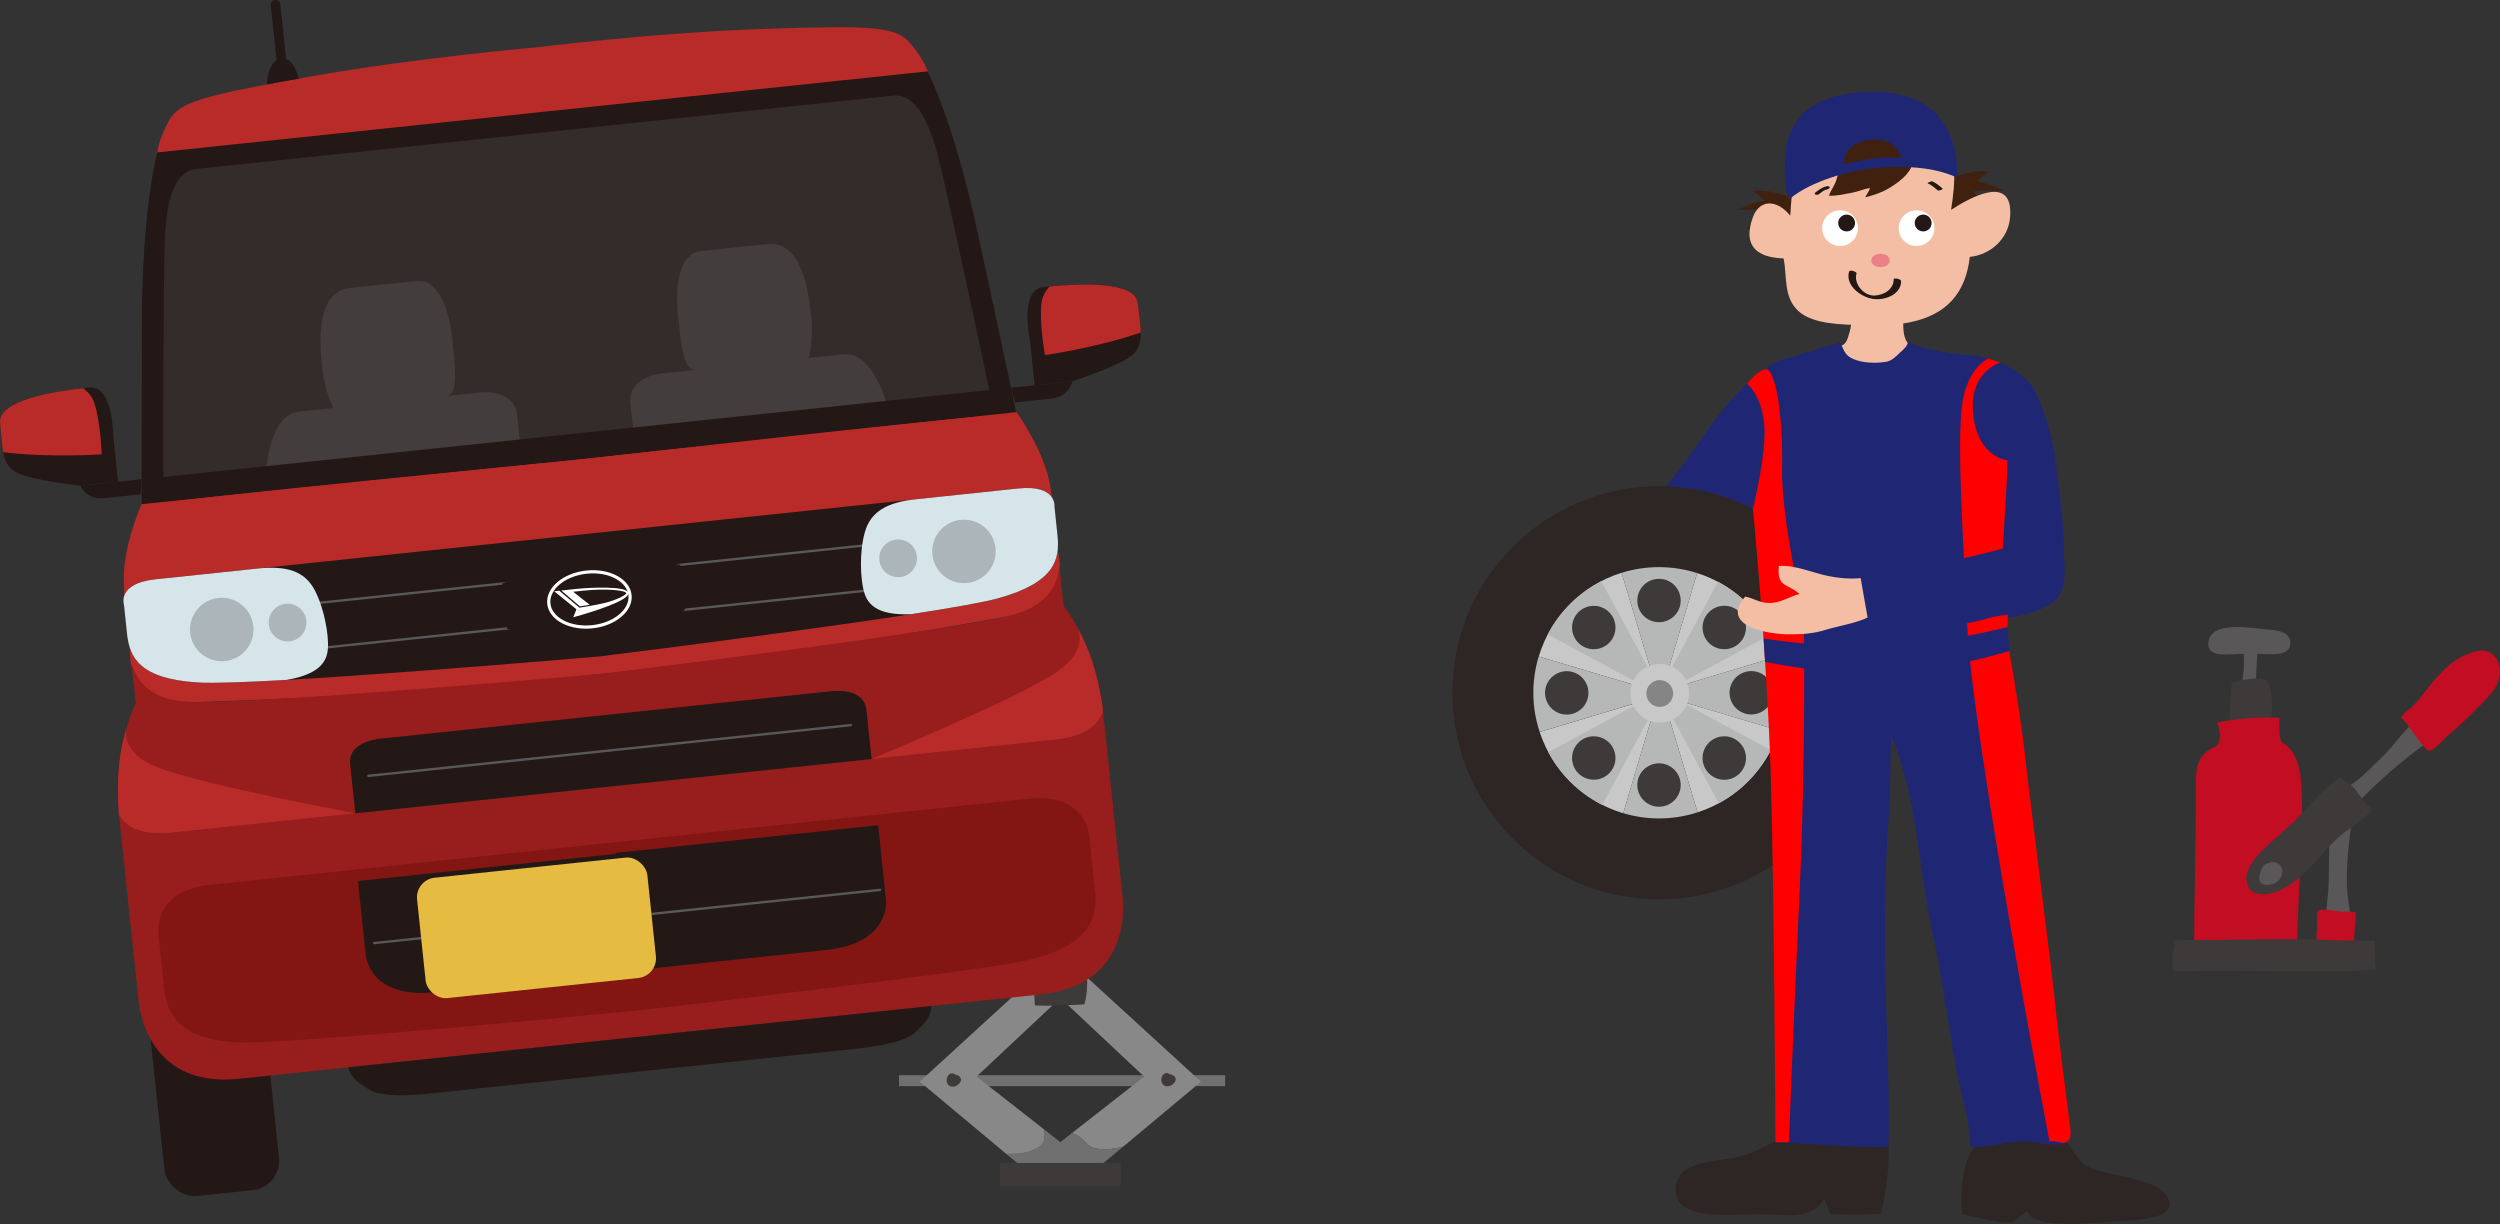 <svg id="_レイヤー_2" data-name="レイヤー 2" xmlns="http://www.w3.org/2000/svg" viewBox="0 0 779.08 381.43"><rect x="0" y="0" width="779.08" height="381.43" fill="#333333" stroke="none"/><defs><style>.cls-4{fill:none}.cls-5{fill:#2e2624}.cls-7{fill:#d6e5ea}.cls-8{fill:#b6b7b7}.cls-10{fill:#3d3a39}.cls-4{stroke-linecap:round;stroke-linejoin:round}.cls-11{fill:#1f2774}.cls-12{fill:#40210f}.cls-14{fill:#b92b28}.cls-16{fill:#d1e5ed;opacity:.1}.cls-18{fill:#3e3a39}.cls-19{fill:#231815}.cls-20{fill:#fff}.cls-21{fill:#c30d23}.cls-22{fill:#abb5ba}.cls-23{fill:red}.cls-24{fill:#717071}.cls-25{fill:#971e1c}.cls-26{fill:#595757}.cls-27{fill:#f4bea4}.cls-4{stroke:#595757;stroke-width:.75px}.cls-28{fill:#c8c8c8}.cls-29{fill:#888}</style></defs><g id="_レイヤー_1-2" data-name="レイヤー 1"><path class="cls-26" d="M698.73 212.33c.58-2.81.62-5.69.53-8.56-3.33-.14-11.47 1.75-11.07-3.42.54-6.93 12.81-4.69 17.2-4.29 2.89.26 8.93.28 8.3 4.9-.55 3.97-7.18 2.72-10.21 2.81-.21 3.38-.82 8.12.23 11.34"/><path class="cls-18" d="M694.89 226.74c-.32-4.27.42-9.66.57-14.08 2.28-.39 8.55-2.21 10.79-.61 2.38 1.7 1.96 13.31.84 16.63"/><path class="cls-21" d="M683.76 297.14c0-16.56.56-33.05.56-49.62 0-4.63-.63-10.12 3.38-13.29 2.49-1.97 3.79-1.19 4.11-4.38.13-1.38-.31-3.52-.83-4.71 6.03-1.12 13.26-1.85 19.37-1.43 0 1.79-.25 5 .31 6.64.62 1.84.63.81 1.93 1.99 4.53 4.11 4.56 10.73 4.74 16.5.5 16.66-1.74 33.04-1.38 49.63-5.58.8-11.65-2.23-17.2-.51"/><path class="cls-26" d="M725.99 261.21c-.29 4.7-.15 9.45-.3 14.16-.12 3.66-.88 7.55-.77 11.17 1.43.04 2.89-.06 4.32 0 .56.03 2.29.53 2.75.14.88-.75-.33-6.6-.43-7.7-.35-4.06-.24-8.14.07-12.21.23-2.94.65-5.84.96-8.77.11-.98.14-2.19.46-3.09"/><path class="cls-21" d="M721.53 297.14c-.02-2.7.45-5.55.62-8.26.04-.72-.3-4.36.17-4.92.9-1.07 5.7.04 7.11.1 1.57.06 3.12 0 4.66.21.17 2.75-.42 5.51-.44 8.25-.01 1.76.35 4.03.16 5.55"/><path class="cls-18" d="M677.45 293c11.21 0 22.47-.28 33.7-.31 5.52-.01 11.18.05 16.7.3 4.01.18 8.1.07 12.1.15.44 2.55-.11 6.51.55 8.92-3.29.25-6.5.6-9.93.6H710.8c-7.6 0-15.18-.15-22.77-.15-3.55 0-7.53.48-11.02-.05-.14-2.33-.25-5.18.59-7.32"/><path class="cls-26" d="M730.44 245.85c4.65-2.29 8.22-6.5 11.97-10 3.63-3.39 6.07-7.72 9.99-10.78 1.04 1.33 3.67 3.51 4.07 5.12.27 1.12.27.84-1 1.84-1.6 1.26-3.3 2.42-4.88 3.7-3.95 3.18-7.7 6.35-11.33 9.91-2.27 2.24-4.67 4.73-7.12 6.66"/><path class="cls-21" d="M748.25 223.58c2.7 2.57 4.59 6.39 7.21 9.18.68.71.98 1.17 1.82 1.11 1.37-.09 4.48-3.78 5.57-4.68 3.52-2.92 6.83-6.12 10.02-9.41 2-2.08 4.51-4.37 5.53-7.12 1.05-2.84 1.02-5.87-1-8.12-2.39-2.66-5.14-1.9-8.3-.73-5 1.85-8.4 5.65-11.68 9.62-2.42 2.93-4.9 6.64-8.09 8.77"/><path class="cls-18" d="M729.21 242.16c1.63 1.27 3.51 2.26 4.83 3.95 1.23 1.58 2.07 3.22 3.61 4.55.67.58 1.34 1.04 1.39 1.91-3.01 3.55-7.55 5.68-10.9 8.93-3.05 2.94-5.73 6.29-8.72 9.3-3.97 4-10.25 9.1-16.35 7.57-2.41-.6-3.48-3.64-2.91-5.94.94-3.82 4.94-7.68 7.75-10.14 4.19-3.66 8.38-7.41 12.1-11.57 2.34-2.63 4.64-5.17 7.51-7.18"/><path class="cls-26" d="M706.79 269.04c-1.81-.14-3.55 4.54-2.3 5.97 1.15 1.35 4.08.68 5.24-.29 2.48-2.12 1.95-6.03-1.7-6.14"/><path class="cls-11" d="M557.5 111.74c-4.43-.16-9.82 5.2-13 7.93-7.71 6.6-13.45 16.13-19.32 24.24-5.08 7.02-12.77 14.92-16.43 22.81-2.04 4.41-2.52 3.77 2.23 7.82 2.8 2.38 6.23 5.66 10.16 5.42 6.28-.38 14.8-10.16 19.17-14.31 4.68-4.44 10.86-8.12 15.08-12.67"/><path class="cls-5" d="M581.4 215.89c0 35.56-28.83 64.39-64.4 64.39s-64.39-28.83-64.39-64.39S481.44 151.5 517 151.5s64.4 28.83 64.4 64.39z"/><path class="cls-28" d="M479.81 228.11c3.99 12.14 13.74 21.66 26.03 25.31l10.84-36.39-36.86 11.08zm25.53-49.61c-12.37 3.85-22.09 13.68-25.82 26.09l36.97 11.01-11.15-37.1zm49.11 25.93c-3.75-12.27-13.36-21.97-25.57-25.85l-10.97 36.83 36.54-10.98zm-.08 23.21l-36.27-10.8 10.92 36.31c12.05-3.88 21.55-13.43 25.35-25.52z"/><path class="cls-8" d="M516.89 215.72l.19-.06.33-1.11.28.93.22-.07 10.97-36.83c-3.75-1.19-7.74-1.84-11.88-1.84s-7.98.62-11.66 1.77l11.15 37.1.41.12zm.81 1l-.19.06-.33 1.11-.28-.92-.22.06-10.84 36.39c3.55 1.05 7.28 1.63 11.16 1.63 4.2 0 8.23-.67 12.02-1.89l-10.92-36.31-.4-.12z"/><path class="cls-8" d="M517.41 214.56l-.33 1.11.61-.19-.28-.92zm-.24 3.32l.33-1.1-.61.18.28.92zm-.38-1.26l-.05-.19-1.12-.33.93-.28-.07-.22-36.97-11.01a39.396 39.396 0 00-1.67 11.3c0 4.27.7 8.37 1.97 12.21l36.86-11.08.12-.4z"/><path class="cls-8" d="M516.49 215.6l.06.23.34-.11-.4-.12zm.25.83l.05.19.06-.16-.11-.03zm.76.35l.2-.06-.16-.05-.04.11zm-.82.24l.21-.06-.1-.34-.11.4z"/><path class="cls-8" d="M516.85 216.46l-.06.16.1.34.61-.18.04-.11-.69-.21zm.94-.64l.05.19 1.11.33-.93.28.07.22 36.27 10.8c1.16-3.71 1.79-7.65 1.79-11.74s-.61-7.83-1.71-11.46l-36.54 10.98-.12.4zm-.99.03l.09-.18-.55-1.01.85.46.11-.2-18.29-33.8a39.199 39.199 0 00-9.7 7.09 39.3 39.3 0 00-7 9.5l34.12 18.35.37-.2z"/><path class="cls-8" d="M518.07 215.98l-.09.18.55 1.02-.85-.46-.11.2 18.07 33.39c3.25-1.75 6.3-3.99 9.05-6.73 2.96-2.97 5.34-6.29 7.16-9.84l-33.4-17.96-.37.2zm-.7.57l-.18-.09-1.01.55.45-.85-.2-.11-33.93 18.37c1.77 3.29 4.03 6.39 6.81 9.17 3.01 3.02 6.42 5.42 10.02 7.25l18.23-33.91-.19-.37zm.13-1.27l.18.09 1.03-.55-.47.85.21.11 33.28-18.01a38.81 38.81 0 00-7.03-9.57 39.102 39.102 0 00-9.32-6.89l-18.06 33.6.19.37z"/><path class="cls-8" d="M517.91 215.42l-.22.06.1.34.12-.4zm-.83.25l-.19.05.16.05.03-.1zm.77.34l-.06-.19-.04.16.1.03zm-.15.71l.4.12-.07-.22-.33.1z"/><path class="cls-8" d="M517.75 215.98l.04-.16-.1-.34-.61.19-.03.1.7.21zm-2.12.12l1.11.33-.19-.6-.92.27zm3.33.24l-1.11-.33.18.61.93-.28z"/><path class="cls-8" d="M517.05 215.77l-.16-.05-.34.11.19.6.11.03.2-.69zm.8.24l-.1-.03-.21.69.16.05.33-.1-.18-.61z"/><path class="cls-8" transform="rotate(-73.44 517.268 216.226)" d="M516.94 215.86h.72v.72h-.72z"/><circle class="cls-18" cx="517" cy="187.14" r="6.76"/><circle class="cls-18" cx="517" cy="244.64" r="6.76"/><circle class="cls-18" cx="488.25" cy="215.89" r="6.76" transform="rotate(-22.26 488.34 215.923)"/><circle class="cls-18" cx="545.75" cy="215.89" r="6.76"/><path class="cls-18" d="M501.45 190.78a6.76 6.76 0 010 9.56 6.778 6.778 0 01-9.56 0 6.76 6.76 0 010-9.56c2.63-2.64 6.91-2.64 9.56 0zm40.66 40.66a6.76 6.76 0 11-9.56 9.56 6.778 6.778 0 010-9.56 6.76 6.76 0 019.56 0zm-50.22 0c2.63-2.64 6.91-2.64 9.56 0a6.76 6.76 0 11-9.56 0zm40.66-40.66a6.76 6.76 0 119.56 9.56 6.778 6.778 0 01-9.56 0 6.778 6.778 0 010-9.56z"/><path class="cls-28" d="M526.36 216.05c0 5.05-4.09 9.14-9.14 9.14s-9.13-4.09-9.13-9.14 4.09-9.13 9.13-9.13 9.14 4.09 9.14 9.13z"/><path d="M521.41 216.12c0 2.31-1.88 4.18-4.18 4.18s-4.18-1.87-4.18-4.18 1.88-4.18 4.18-4.18 4.18 1.87 4.18 4.18z" fill="#858586"/><path class="cls-27" d="M601.38 109.28c-2.94-.35-5.82-.23-7.37-3.19-1.69-3.22-.69-9.92.3-13.04l-18.09.39c1.25 2.28.98 7.32.14 10.15-.88 2.89-.98 4.54-5.69 4.77l-15.69 4.89s3.52 30.49-7.15 37l12.19 202.81 20.75 1.66 6.65-126.79 6.51-1.18 24.51 128.57 12.45-.59-8.4-210.13s-11.66-9.08-6.91-32.19l-14.18-3.12z"/><path class="cls-11" d="M563 110.4c3.11-1.69 7.13-2.75 10.52-3.61 1.07 2.17 1.33 3.92 3.9 5.04 3.04 1.33 6.92 1.42 10.16.95 1.92-.28 3.1-1.56 4.46-2.83 1.04-.96 2.4-2.01 2.6-3.52 2.33 1.53 5.12 2.14 7.81 2.63.35.06 1.13.06 1.41.3.87.74.86 3.37.97 4.3.6 5.17 1.97 10.27 1.76 15.51-.07 1.72-.58 3.34-.87 5.03-.32 1.81-.55 3.45-1.6 5.03-1.43 2.15-4.29 3.39-6.7 4.03-1.97.53-4.24.46-6.25.61-2.44.19-4.89.12-7.33.12-3.56 0-6.94-.26-10.45-.94-2.06-.4-4.87-.36-6.51-1.91-1.41-1.34-2.26-4.37-2.96-6.07-1.11-2.67-1.83-5.26-2.19-8.12-.38-2.9-.55-5.87-1.01-8.75"/><path class="cls-12" d="M559.22 61.45c-3.88-.7-9.13-2.74-13.35-1.87 1.35.17 2.99 2.29 4.2 2.83-2.85.56-5.92 1.71-8.6 2.95 3.09.26 6.42-.39 9.42.35-1.43 2.4-4.84 3.65-6.81 5.69 3.41 0 6.83-.31 10.24-.17.29 2.91-1.2 5.84-1.26 8.79 4.48-4.34 5.54-11.05 9.03-16.02m44.62-8.54c3.88-.7 9.13-2.74 13.35-1.87-1.35.17-2.99 2.29-4.19 2.83 2.85.56 5.91 1.71 8.6 2.95-3.09.26-6.42-.39-9.42.35 1.44 2.4 4.85 3.65 6.81 5.68-3.41 0-6.84-.31-10.24-.17-.29 2.91 1.2 5.84 1.26 8.79-4.47-4.34-5.54-11.05-9.03-16.02"/><path class="cls-27" d="M561.38 46.98c-2.43 6.91-3.05 13-3.47 20.24-3.98-4.98-9.54-5.39-11.69.58-3.21 8.91 1.37 12.46 9.59 12.73 1.17 5.34-.16 12.09 4.67 16.45 4.67 4.22 13.93 4.12 19.71 4.36 16.85.71 31.58-2.66 33.66-21.29 6.48-.63 12.01-5.65 12.56-12.33 1.13-13.75-12.35-6.25-18.39-2.32 1.36-8.62 2.17-17.99-3.43-25.7-4.75-6.54-17.6-5.07-23.32-.48"/><path class="cls-12" d="M595.96 51.07c-.76 3.26-4.6 5.96-7.25 7.56-2.31 1.39-4.82 2.21-7.41 2.85.38-.98 1.2-1.8 1.41-2.87-1.83.25-3.77 1.15-5.68 1.48-2.31.4-4.75 1.05-7.11.88.63-1.69 1.81-3.12 2.36-4.95.45-1.48.29-1.65 1.61-2.19 6.45-2.58 13.61-2.57 20.36-3.82"/><path class="cls-11" d="M557.72 61.98c6.54-5.48 18.5-8.9 26.93-9.64 8.16-.72 17.84-.45 25.12 2.97.75-7.05-2.1-16.5-7.64-21.06-8.02-6.59-20.69-6.69-30.3-4.21-8.43 2.18-14.14 7.77-15.28 16.54-.55 4.21-.83 11.96 1.17 15.4"/><path class="cls-12" d="M574.49 51.15c3.58-.79 7.23-1.59 10.88-1.93 2.35-.22 4.69.02 7.03-.03.13-.87-.81-2.15-1.32-2.8-.81-1.07-1.73-1.84-3.01-2.3-2.33-.85-5.46-.76-7.8 0-1.74.56-3.53 1.57-4.58 3.09-.8 1.15-.74 2.26-1.19 3.42"/><path class="cls-11" d="M613.54 110.68c7.84.4 18.06 5.05 21.14 12.22 3.01 6.98 5.21 14.02 6 21.63 1.06 10.22 2.47 16.96 2.47 25.58 0 6.73 1.79 14.64-4.4 18.26-6.04 3.52-13.87 4.68-20.49 4.68-4.97 0-35.44 4.97-40.32 4.35-.94-5.1-2.22-12.74-3.11-17.73 18.8.42 50.39-20.01 50.87-36.72 0 0-10.93-6.25-12.37-16.7"/><path class="cls-11" d="M556.16 111.85c3.33-.9 13.98-4.25 17.36-5.06.3 5.9-8.2 16.48-6.85 22.22.89 3.84 1.41 6.36 2.03 10.13 5.51 1.92 13.66 1.08 19.59 1.15 3.98.05 8.27.21 11.63-1.47 5.01-2.5 3.58-5.31 3.58-11.59 0-5.92-4.02-12.85-3.15-18.58 3.52.72 9.44 1.83 13.2 2.03.97 11.6 5.46 29.15 14.19 31.29 0 0-2.04 20.56-2.04 34.27 0 17.28-.04 28.74-.53 46-5.01 1.67-12.55 3.65-17.83 3.69-7.3.05-14.1 1.34-21.29 2.12-5.74.63-11.41.38-17.18.53-3.65.1-9.45 1.67-13 .53-3.69-1.18-1.99.35-3.12-3.91-1.8-6.83-1.49-15.25-2.51-22.35-1.72-11.92-2.17-39.48-3.98-51.35 0 0 9.44-19.62 7.01-37.65"/><path class="cls-5" d="M558.82 352.29c-5.87 3.43-11.57 7.1-18.31 8.5-6.01 1.24-17.98.9-18.36 9.66-.45 10.48 18.64 7.93 25.46 7.93 8.18 0 16.69 2.33 20.92-4.88.29 1.7 1.55 2.92 1.68 4.77 5.22.3 10.78.3 16 0 1.85-8.55 5.86-30.15-4.13-33.73"/><path class="cls-11" d="M552.11 207.7c0 20.34 1.43 44.04 1.87 64.41.63 29.87-1.15 53.99-.71 83.89 8.67.23 26.53 1.83 35.24 1.41.53-24.06-1.32-46.72-1.07-70.82.12-10.82.31-22.01 1.23-32.78 1.01-11.85-.47-24.56 2.4-36.07"/><path class="cls-5" d="M638.78 352.02c5.45.9 6.87 8.2 11.1 11.08 5.23 3.55 21.89 3.49 25.47 9.79 4.38 7.73-12.38 7.37-16.06 7.7-4.35.38-26.12 2.87-27.51-3.12-4.32 2.36-2.73 4.22-9.26 3.25-3.82-.57-7.47-1.6-11.15-2.34-.46-7.94-.23-21.91 9.43-24.77"/><path class="cls-11" d="M587.86 224.17c-.25 3.04 2.31 6.3 3.21 9.22 1.88 6.16 3.69 12.13 4.83 18.5 2.45 13.65 3.83 27.65 6.81 41.24 3.08 14.09 4.59 28.36 7.43 42.49 1.44 7.15 3.91 14.54 3.89 21.86 5.51.28 10.58-1.63 16-1.89 4.12-.2 14.7 3.42 15.19-1.4.23-2.22-1.49-7.78-1.91-10.09-.66-3.78-1.09-6.01-1.24-9.86-.47-11.68-1.81-25.52-3.65-37.03-2.85-17.72-4.58-34.07-6.19-51.89-1.67-18.41-6.55-37.19-7.49-55.67-3.29.02-9.05 4.81-11.58 6.8"/><path d="M588.93 81.17c0 1.17-1.3 2.09-2.9 2.09s-2.9-.93-2.9-2.09 1.31-2.08 2.9-2.08 2.9.93 2.9 2.08z" fill="#eb8186"/><path class="cls-20" d="M567.85 71.11c0 3.07 2.5 5.56 5.57 5.56s5.57-2.49 5.57-5.56-2.5-5.58-5.57-5.58-5.57 2.5-5.57 5.58z"/><path class="cls-19" d="M572.84 69.5c0 1.45 1.18 2.62 2.62 2.62s2.63-1.17 2.63-2.62-1.18-2.63-2.63-2.63-2.62 1.18-2.62 2.63z"/><path class="cls-20" d="M591.7 71.11c0 3.07 2.5 5.56 5.57 5.56s5.57-2.49 5.57-5.56-2.5-5.58-5.57-5.58-5.57 2.5-5.57 5.58z"/><path class="cls-19" d="M596.68 69.5c0 1.45 1.19 2.62 2.65 2.62s2.62-1.17 2.62-2.62-1.17-2.63-2.62-2.63-2.65 1.18-2.65 2.63zm-4.23 18.13c0 4.21-5.27 6.12-8.87 5.51-3.75-.63-8.6-4.21-7.35-8.52.19-.64 2.49 0 2.32.63-.96 3.3 2.4 7.07 5.75 6.85 2.89-.2 5.83-1.94 5.83-5.07 0-.51 2.32-.14 2.32.61zm8.28-30.51c1.18.56 2.12 1.34 3.1 2.19.33.29 1.79-.33 1.54-.56-.97-.85-1.93-1.63-3.1-2.19-.43-.21-1.73.47-1.54.56zm-31.43.92c-1.4.28-2.39 1.03-3.5 1.89-.87.68.49 1.01 1.05.58.86-.67 1.57-1.32 2.7-1.55 1.01-.2.74-1.13-.25-.93z"/><path class="cls-23" d="M546.26 158.52s4.61-18.35 3.46-27.1c-1.15-8.75-5.22-11.74-5.22-11.74s2.04-3.34 5.41-4.58c3.36-1.24 5.81 14.57 5.46 30.76-.35 16.19 6.71 45.58 6.71 45.58s.88 40.56-1.37 88.84c-2.24 48.28-3.21 75.65-3.21 75.65l-4.23.06s-.32-78.6-1.5-115.87-5.51-81.6-5.51-81.6z"/><path class="cls-27" d="M583.7 179.55c-4.72 1.08-9.03.9-13.74 0-4.79-.92-10.71-3.6-15.61-3.17-.64 6.84 2.62 5.3 6.41 8.71-3.1.84-5.89 2.77-9.19 2.84-3 .06-4.85-1.42-7.71-2.02-8.18 9.4 7.56 11.72 13.24 11.76 4.53.03 7.98-.17 12.25-1.51 4.4-1.37 11.77-2.28 15.15-5.34"/><path class="cls-23" d="M623.31 113.02s-9.97 2.75-8.37 16.35c1.6 13.57 10.74 14.06 10.74 14.06v49.12l-.07 7.34s4 22.07 5.51 36c1.51 13.94 8.6 68.81 9.41 77.52.8 8.71 4.7 38.62 4.7 38.62s.75 4.92-3.16 3.97c-3.92-.95-3.32.12-3.32.12s-23.96-125.9-25.6-159.67c-1.64-33.77-3.04-54.67-1.92-68.26 1.13-13.59 8.44-16.46 8.44-16.46l3.63 1.28z"/><path class="cls-11" d="M638.75 188.36c-6.04 3.52-14.24 2.49-20.49 4.68-5.17 1.81-30.61 4.47-35.47 3.85-.94-5.1-2.22-12.74-3.12-17.73 9.17.21 31.81-4.83 44.45-8.2 0 0 1.27-19.14 1.57-27.53 0-.16.01-.32.01-.49l3.21-5.45 2.73 1.13 2.42 7.71m-84.48 52.61s16.11 2.96 36.46 2.27c20.34-.69 39.62-5.81 39.62-5.81l.49 7.5s-22.3 6.61-38.31 7.25c-16.01.64-37.77-3.89-37.77-3.89l-.49-7.32z"/><path class="cls-24" d="M280.17 335.07h101.62v3.41H280.17z"/><path d="M325.28 351.9c0-.95.11-1.75.66-2.07 1.57-.91 4.65 1.72 5.88 2.28.8.37 1.55.67 2.26.96l-3.64 2.86-5.16-4.03z" fill="none"/><path class="cls-29" d="M341.09 357.82c-1.66-.36-2.78-1.77-3.96-2.88-.98-.92-1.98-1.41-3.05-1.86l22.47-17.57-25.64-24.06 6.02-8.54 37.34 34.17-24.3 20.3c-2.96.76-6.17 1.03-8.88.44z"/><path class="cls-24" d="M321.61 358.56c1.33-.52 3.02-1.39 3.61-2.78.35-.85.07-2.52.06-3.88l5.16 4.03 3.64-2.86c1.06.45 2.07.94 3.05 1.86 1.18 1.11 2.3 2.52 3.96 2.88 2.71.6 5.92.33 8.88-.44l-10.2 8.49h-18.66l-7.54-6.28c2.78.09 5.51-.07 8.04-1.03z"/><path class="cls-29" d="M323.94 302.9l6.03 8.54-25.64 24.06 20.96 16.39c.01 1.37.29 3.04-.06 3.88-.59 1.39-2.28 2.26-3.61 2.78-2.53.96-5.26 1.12-8.04 1.03l-26.96-22.51 37.33-34.17z"/><path d="M328.22 300.05c-2.13.15-4.12.64-6.07 1.25 0-.53-.02-1.03-.02-1.55 0-2.22-.38-2.78 1.23-3.89 2.55-1.75 9.09-.87 12.07-.87l2.85-1.58c0 2.18.19 4.64.35 7.18-3.41-.94-7.59-.75-10.4-.55z" fill="#2a221f"/><path class="cls-10" d="M328.22 300.05c2.81-.2 6.99-.39 10.4.55.26 4.33.41 8.84-.7 12.39-5.11.28-10.27.59-15.42.32-.28-4-.32-7.99-.35-12.01 1.94-.61 3.94-1.1 6.07-1.25zm-16.6 62.35h37.64v7.26h-37.64zm54.01-27.3c2.48 1.73-1.87 4.94-3.39 2.62-1.03-1.58.42-4.31 2.31-2.97m-65.83.46c2.49 1.73-1.87 4.94-3.38 2.62-1.02-1.57.42-4.3 2.33-2.97"/><path class="cls-10" d="M332.59 303.54c3.69 2.55-2.75 7.31-5 3.87-1.5-2.32 1.12-6.62 3.94-4.65"/><path class="cls-14" d="M316.72 128.43L289.11 22.24s-1.12-3.75-5.52-8.85c-4.4-5.1-11.7-5.54-45.67-4.38-33.96 1.16-70.94 5.77-70.96 5.77-.01 0-37.14 3.18-70.6 9.12-33.46 5.94-40.51 7.89-43.76 13.79-3.25 5.9-3.56 9.8-3.56 9.8L44.13 157.1s-6.63 14.67-5.42 26.14 144.36-15.19 144.38-15.19c.02 0 145.59-3.72 144.38-15.19-1.21-11.48-10.74-24.44-10.74-24.44z"/><path class="cls-19" d="M180.46 143.2l136.25-14.77s-4.25-19.67-11.85-55.14-15.77-51.05-15.77-51.05L169.05 34.87 49.01 47.5s-4.75 16.94-4.8 53.21c-.05 36.27-.11 56.4-.11 56.4l136.34-13.92z"/><path class="cls-14" d="M323.85 143.35c-5.86-9.78-12.24-12.98-12.35-13.93s-131.01 13.78-131.04 13.79c-.02 0-131.14 12.83-131.04 13.79s-5.47 5.41-9.18 16.2c-3.7 10.79.27 29.24.27 29.24s-2.21 17.24 21.18 16.34c23.39-.89 59.07-1.78 125.78-8.8 66.71-7.02 101.8-13.58 124.86-17.57 23.06-3.99 17.31-20.39 17.31-20.39s.05-18.88-5.82-28.66z"/><rect class="cls-19" x="48.98" y="312.84" width="35.91" height="59.14" rx="9.22" ry="9.22" transform="rotate(-6.01 66.849 342.185)"/><path class="cls-25" d="M349.8 279.26l-6.08-57.76s-1.33 7.57-14.63 8.97c-13.3 1.4-137.87 14.51-137.92 14.51S66.55 258.09 53.25 259.49c-13.3 1.4-16.18-5.73-16.18-5.73l6.08 57.76s1.51 27.8 31.27 24.67c29.75-3.13 124.92-13.14 124.96-13.15s95.22-10.02 124.96-13.15c29.76-3.13 25.45-30.64 25.45-30.64zm-20.14-107.25l.39 3.7c.02-2.2-.39-3.7-.39-3.7z"/><path class="cls-25" d="M339.32 203.2c-3.41-8.84-7.89-14.39-7.89-14.39l-1.38-13.11c-.05 4.63-2.03 12.37-13.91 15.78-17.52 5.03-128.63 18.49-128.65 18.49-.02 0-111.5 9.96-129.68 8.69-12.33-.86-15.88-8.02-16.89-12.54l1.38 13.11s-3.22 6.36-4.72 15.72c-1.49 9.36-.5 18.81-.5 18.81s2.6 7.16 16.18 5.73c20.65-2.17 137.87-14.51 137.92-14.51s117.27-12.34 137.92-14.51c13.58-1.43 14.63-8.97 14.63-8.97s-.99-9.45-4.4-18.3zm-298.41 2.92l-.39-3.7s-.09 1.55.39 3.7z"/><path class="cls-14" d="M39.36 227.07c-.66 2.25-1.31 4.91-1.78 7.88-1.49 9.36-.5 18.81-.5 18.81s2.6 7.16 16.18 5.73c8.26-.87 31.99-3.37 57.48-6.05 0 0-47.83-8.81-61.91-14.44-8.93-3.57-9.93-8.68-9.47-11.94z"/><path class="cls-19" d="M315.08 120.84l19.09-2.01s-.75 4.76-6.47 5.36c-5.72.6-11.31 1.19-11.31 1.19l-1.32-4.54z"/><path class="cls-19" d="M322.43 120.06l-1.5-14.22s-3.36-15.58 4.21-16.38c7.57-.8 28.62-2.7 29.43 5.03s2.46 13.02-2.17 16.48c-4.64 3.46-18.23 7.86-18.23 7.86l-11.74 1.24z"/><path class="cls-14" d="M324.57 94.37c.22-1.91 1.2-3.62 2.44-5.09 8.67-.84 26.81-1.95 27.56 5.22.37 3.53.91 6.54.95 9.11-13.43 4.69-29.87 7.05-29.87 7.05s-1.83-9.96-1.09-16.29z"/><path d="M321.04 248.85c-9.94 1.05-127.99 13.47-128.04 13.47S74.9 274.75 64.96 275.79c-9.94 1.05-16.5 6.64-15.51 16.09q.99 9.46 1.71 16.24c.71 6.79 3.82 17.25 27.3 16.74 23.47-.51 120.03-9.93 120.08-9.94s96.45-10.88 119.52-15.27c23.07-4.39 23.93-15.26 23.21-22.05q-.71-6.79-1.71-16.24c-.99-9.46-8.58-13.56-18.52-12.51z" fill="#831613"/><path class="cls-14" d="M335.93 195.87c1.12 2.07 2.3 4.53 3.38 7.33 3.41 8.84 4.4 18.3 4.4 18.3s-1.05 7.54-14.63 8.97c-8.26.87-31.99 3.37-57.48 6.05 0 0 44.95-18.57 57.55-27.01 7.99-5.35 7.91-10.55 6.78-13.65z"/><path class="cls-16" d="M262.82 110.41c-2.11.22-6.01.63-10.82 1.14 0 0 1.58-5.23.8-12.98s-2.98-23.64-13.59-22.52c-10.61 1.12-14.45 1.52-20.85 2.19s-8.08 10.29-7.14 19.18c.93 8.88 1.59 18.26 5.64 17.83-4.9.52-8.75.92-10.53 1.11-7.16.75-10.34 5-9.91 9.1.43 4.1.82 7.77.82 7.77l78.8-8.29s-4.34-15.47-13.23-14.53z"/><path stroke-linecap="round" stroke-linejoin="round" stroke="#231815" stroke-width="3" fill="none" d="M85.87 1.5l1.99 18.94"/><path class="cls-19" d="M83.11 26.32s.31-7.67 4.52-8.11c4.21-.44 5.42 6.29 5.42 6.29l-9.94 1.82zm116.28 296.73l-90.87 9.56s.56 3.05 3.67 5.04c3.11 1.99 4.63 4.94 22.32 3.08 17.69-1.86 65.95-6.94 66-6.94s48.31-5.08 66-6.94c17.7-1.86 18.57-5.07 21.2-7.65 2.63-2.59 2.54-5.69 2.54-5.69l-90.87 9.56zm117.88-170.82c-12.17 1.28-134.32 14.13-134.37 14.14S60.7 179.23 48.53 180.51c-12.17 1.28-9.91 7.92-9.91 7.92l.94 8.97c.79 7.48 3.84 14.14 22.13 15.29 18.29 1.15 125.16-8.14 125.21-8.14s106.51-13.16 124.16-18.1c17.66-4.93 19.25-12.08 18.47-19.56-.79-7.48-.94-8.97-.94-8.97s.83-6.96-11.34-5.68zm-273.13-2.89l-19.09 2.01s1.72 4.5 7.44 3.89c5.72-.6 11.31-1.19 11.31-1.19l.34-4.71z"/><path class="cls-19" d="M36.79 150.12l-1.5-14.22s.04-15.94-7.53-15.14S-.79 124.07.02 131.79c.81 7.73.3 13.25 5.55 15.66s19.47 3.9 19.47 3.9l11.74-1.24z"/><path class="cls-14" d="M29.35 125.43c-.62-1.82-1.93-3.29-3.45-4.47-8.66.99-26.63 3.68-25.87 10.84.37 3.53.47 6.59.96 9.11 14.11 1.8 30.68.68 30.68.68s-.28-10.12-2.32-16.16z"/><path class="cls-4" d="M99.77 187.82l84.45-8.89m-82.01 22.77l83.48-8.78"/><path class="cls-19" d="M257.93 215.52l-69.1 7.27-69.1 7.27s-11.43.36-10.61 8.11c.81 7.74 1.61 15.28 1.61 15.28l80.44-8.46 80.44-8.46s-.79-7.53-1.61-15.28-12.07-5.72-12.07-5.72z"/><path class="cls-4" d="M114.82 241.78l75.18-7.91"/><path class="cls-19" d="M276.08 280.13l-2.42-22.96-81.82 8.61.03.31-80.32 8.45 2.42 22.96s.9 13.89 21.64 11.7l61.63-6.48-.03-.31c7.5-.79 41.73-4.39 60.13-6.33 20.74-2.18 18.74-15.95 18.74-15.95z"/><path class="cls-4" d="M116.62 293.89l78.82-8.29"/><path class="cls-16" d="M292.44 49.14c-3.12-12.11-7.35-20.06-14.18-19.34-6.83.72-108.48 11.41-108.53 11.42S68.03 51.92 61.2 52.64c-6.83.72-9.32 9.38-9.84 21.87-.53 12.49-.44 74.12-.44 74.12l128.69-13.54 128.69-13.54s-12.75-60.3-15.86-72.41z"/><path class="cls-16" d="M149.56 122.33c-1.78.19-5.63.59-10.53 1.11 4.05-.43 2.74-9.73 1.81-18.61-.93-8.88-4.58-17.94-10.98-17.27-6.4.67-10.23 1.08-20.85 2.19-10.61 1.12-9.46 17.12-8.6 24.86s3.49 12.53 3.49 12.53c-4.8.51-8.7.92-10.82 1.14-8.89.94-9.92 16.97-9.92 16.97l78.8-8.29s-.39-3.67-.82-7.77c-.43-4.1-4.42-7.6-11.58-6.84z"/><path class="cls-7" d="M38.63 188.42s.16 1.49.94 8.97 3.84 14.14 22.13 15.29c4.61.29 14.85-.08 27.59-.8 11.26-1.88 12.74-6.52 12.92-10.17.17-3.65-.95-11.65-4.1-17.74-3.16-6.1-8.92-7.73-17.77-6.8-15.95 1.68-28.34 2.98-31.81 3.35-12.17 1.28-9.91 7.92-9.91 7.92z"/><circle class="cls-22" cx="89.62" cy="194.01" r="5.88"/><circle class="cls-22" cx="69.11" cy="196.17" r="9.89"/><path class="cls-4" d="M268.67 170.05l-84.45 8.88m84.95 5.21l-83.48 8.78m79.5 33.04L190 233.87m84.27 43.44l-78.83 8.29"/><path class="cls-7" d="M328.61 157.91s.16 1.49.94 8.97c.79 7.48-.81 14.63-18.47 19.56-4.45 1.24-14.55 3.01-27.16 4.96-11.4.5-13.82-3.72-14.75-7.26-.93-3.54-1.5-11.59.32-18.21 1.82-6.62 7.12-9.42 15.97-10.35 15.95-1.68 28.34-2.98 31.81-3.35 12.17-1.28 11.34 5.68 11.34 5.68z"/><circle class="cls-22" cx="279.89" cy="173.99" r="5.88"/><circle class="cls-22" cx="300.4" cy="171.83" r="9.89"/><path class="cls-19" d="M183.8 174.9c-13.75 1.45-27.34 6.95-27.34 6.95l1.47 13.99s13.84 6.45 28.58 4.9c14.74-1.55 26.94-10.74 26.94-10.74l-1.47-13.99s-14.44-2.56-28.19-1.11z"/><path class="cls-20" d="M183.74 188.48l-3.01.48-5.8-4.94 4.83-.51c3.9-.41 15.83-1.03 16.08 1.33.25 2.36-11.95 5.99-14.33 6.7-2.38.71-2.87.81-2.87.81l1.01-2.47-6.95-5.63 1.58-.17 6.3 5.3s1.34-.23 3.35-.57c1.22-.21 3.59-.65 4.96-1.02 3.7-1 6.3-2.44 6.25-2.92-.1-.95-6.44-1.52-13.18-.81l-3.34.35 5.13 4.05z"/><ellipse cx="183.67" cy="186.82" rx="12.72" ry="8.56" transform="rotate(-6.01 183.51 186.707)" stroke="#fff" stroke-miterlimit="10" fill="none"/><rect x="131.09" y="270.3" width="72.16" height="37.72" rx="6.15" ry="6.15" transform="rotate(-6.01 167.06 288.994)" fill="#e5bb41"/></g></svg>